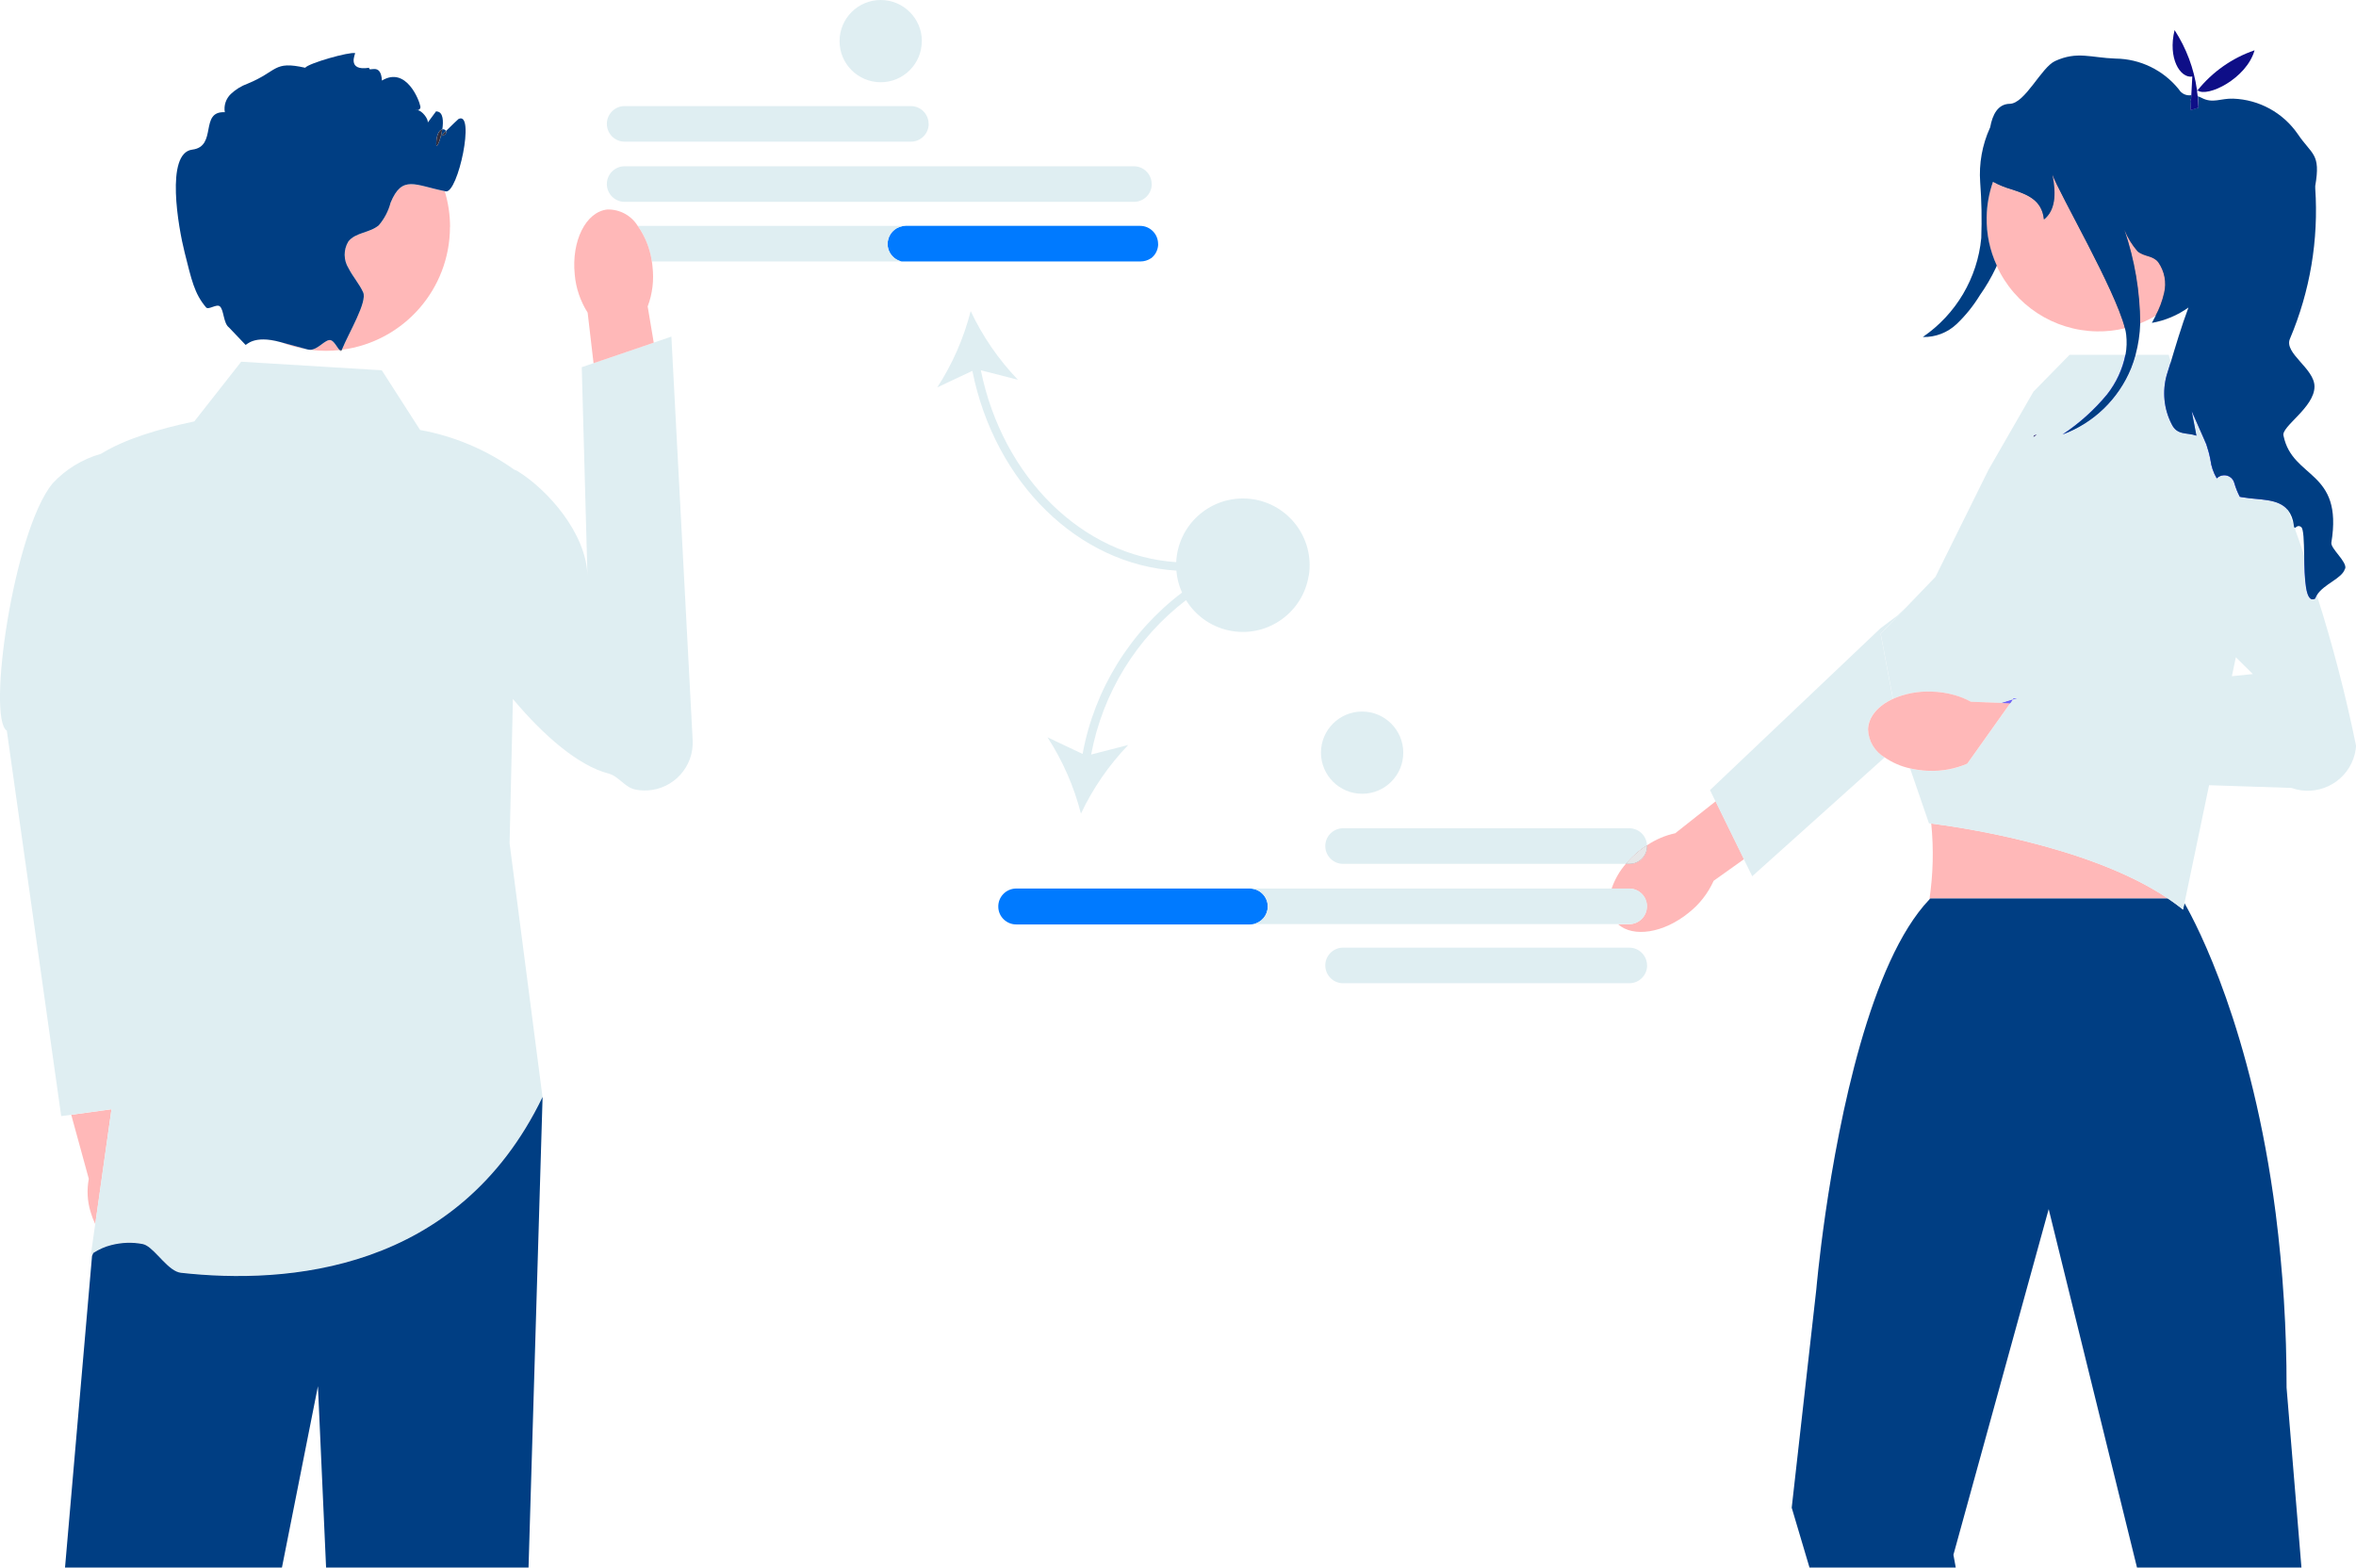 <?xml version="1.0" encoding="UTF-8"?><svg id="b" xmlns="http://www.w3.org/2000/svg" viewBox="0 0 283.37 188.56"><g id="c"><path id="d" d="M111.7,14.9c0,1.18-.96,2.14-2.14,2.14h-34.38c-1.18.03-2.16-.91-2.19-2.09-.03-1.18.91-2.16,2.09-2.19.03,0,.06,0,.09,0h34.38c1.18,0,2.14.96,2.14,2.14" style="fill:#dfeef2;"/><path id="e" d="M138.53,22.14c0,1.18-.96,2.14-2.14,2.14h-61.21c-1.18.03-2.16-.91-2.19-2.09s.91-2.16,2.09-2.19c.03,0,.06,0,.09,0h61.21c1.18,0,2.14.96,2.14,2.14h0" style="fill:#dfeef2;"/><path d="M139.3,29.34c0,.65-.29,1.27-.79,1.68-.03.02-.05.03-.08.05-.37.25-.81.38-1.26.38h-28.74c-1.17-.28-1.89-1.44-1.61-2.61.23-.98,1.1-1.67,2.11-1.67h28.2c1.19,0,2.16.97,2.16,2.17h.01Z" style="fill:#007aff;"/><path d="M108.43,31.45h-30.03c-.22-1.54-.8-3.01-1.7-4.28h32.23c-1.01,0-1.88.69-2.11,1.67-.28,1.17.44,2.33,1.61,2.61Z" style="fill:#dfeef2;"/><path id="f" d="M157.4,69.27c-.71,4.37-4.83,7.35-9.2,6.64-2.3-.37-4.33-1.73-5.55-3.72-5.97,4.57-10.03,11.18-11.41,18.57l4.46-1.15c-2.33,2.43-4.25,5.21-5.69,8.26-.83-3.26-2.19-6.36-4.02-9.18l4.22,2c1.42-7.74,5.69-14.66,11.96-19.41-.38-.83-.61-1.73-.68-2.64-11.77-.72-21.84-10.56-24.54-24.03l-4.22,1.99c1.83-2.82,3.19-5.92,4.02-9.18,1.43,3.04,3.35,5.83,5.68,8.26l-4.46-1.14c2.64,12.92,12.26,22.35,23.5,23.08.2-4.43,3.96-7.85,8.39-7.65,4.43.2,7.85,3.96,7.65,8.39-.01.31-.05.62-.1.92" style="fill:#dfeef2;"/><path id="g" d="M13.41,133.43l-1.95,13.83c-.23-.48-.42-.98-.57-1.5-.39-1.28-.46-2.64-.21-3.96l-2.11-7.7,4.84-.67Z" style="fill:#ffb8b8;"/><path id="h" d="M77.59,95.09c-.41,0-.82-.04-1.22-.13-1.25-.27-1.96-1.6-3.2-1.92-3.56-.92-7.73-4.48-11.48-8.96l-.4,17.35,3.96,30.52c-10.2,21.09-30.79,22.54-43.48,21.13-1.49-.16-2.96-2.64-4.21-3.31-.13-.07-.27-.12-.41-.15-1.25-.24-2.55-.19-3.78.13-.76.2-1.49.52-2.15.95-.19.13-.29.21-.29.21l.52-3.66,1.96-13.83-4.84.67-1.21.16L.82,87.89c-2.41-1.51.8-24,5.5-29.74,1.58-1.7,3.59-2.93,5.82-3.56,2.95-1.81,6.9-2.98,11.23-3.9l5.64-7.18,16.91,1.03,4.61,7.18c4.08.74,7.95,2.37,11.33,4.78,0,0,0,0,0,0,.2.07.31.12.31.12,3.63,2.21,8.42,7.53,8.49,12.75l-.69-25.2,1.4-.48,7.24-2.47,2.14-.73,2.56,48.54c.17,3.17-2.27,5.88-5.45,6.05-.1,0-.19,0-.29,0" style="fill:#dfeef2;"/><path id="i" d="M65.26,131.96l-1.69,56.6h-24.35l-.98-21.82-4.33,21.82H7.82l3.25-37.5.15-.34c.66-.43,1.39-.76,2.15-.95,1.24-.32,2.53-.37,3.78-.13.14.03.28.08.41.15,1.26.67,2.72,3.15,4.21,3.31,12.69,1.41,33.28-.04,43.48-21.13" style="fill:#003e83;"/><path id="j" d="M78.63,41.22l-7.24,2.47-.71-6.08c-.87-1.38-1.41-2.94-1.55-4.57-.42-4.06,1.34-7.57,3.92-7.84,1.48-.04,2.87.71,3.65,1.97.9,1.27,1.48,2.74,1.7,4.28.04.2.06.41.08.62.19,1.62,0,3.26-.58,4.79l.73,4.36Z" style="fill:#ffb8b8;"/><path id="k" d="M33.69,41.13c1.14.31,2.29.61,3.32.9-1.14-.17-2.25-.47-3.32-.9" style="fill:#ffb6b6;"/><path id="l" d="M40.84,42.11c-.54.06-1.08.09-1.62.09-.64,0-1.27-.04-1.91-.12.97-.02,1.85-1.33,2.47-1.16.4.11.78.92,1.06,1.19" style="fill:#ffb6b6;"/><path id="m" d="M54.12,27.29c0,7.49-5.57,13.82-13,14.78.85-2.07,3.08-5.76,2.56-6.91-.47-1.03-1.25-1.89-1.76-2.9-.61-.98-.62-2.22-.02-3.21.86-1.11,2.61-1.03,3.67-1.96.67-.79,1.15-1.71,1.41-2.71,1.4-3.39,2.95-2.09,6.51-1.39.42,1.39.64,2.84.64,4.3" style="fill:#ffb8b8;"/><path id="n" d="M53.61,23.02s-.08-.01-.12-.03c-3.56-.7-5.11-2-6.51,1.39-.26,1-.74,1.92-1.41,2.71-1.06.93-2.81.85-3.67,1.96-.6.99-.59,2.23.02,3.21.51,1.01,1.29,1.87,1.76,2.9.52,1.16-1.71,4.84-2.56,6.91-.09.01-.18.03-.28.04-.27-.27-.65-1.08-1.06-1.19-.62-.17-1.5,1.14-2.47,1.16-.1,0-.2-.03-.29-.04,0,0,0,0-.01,0-1.03-.29-2.18-.59-3.32-.9h0c-3.2-.87-4.01.38-4.16.34l-1.99-2.09c-.68-.5-.6-2.1-1.09-2.53-.39-.35-1.37.46-1.66.12-1.42-1.66-1.75-3.32-2.58-6.6-.76-3-2.35-11.97.91-12.38,3.07-.38.83-4.66,3.92-4.5-.14-.8.13-1.62.72-2.19.58-.55,1.28-.98,2.03-1.25,3.66-1.5,3.05-2.78,6.92-1.91.38-.54,5.31-1.94,6.01-1.76.05.01-1.08,2.2,1.68,1.76-.1.63,1.4-.74,1.54,1.54,2.94-1.77,4.51,2.45,4.61,3.07.07.19-.03.4-.23.47-.03.01-.07.02-.11.02-.33-.04-.19.03,0,0,.02,0,.05,0,.07.01.46.07,1.25,1.01,1.17,1.48.33-.45.67-.9,1-1.35.06,0,.12.01.18.03.67.13.72,1.15.57,2.14-.32.06-.69.49-.73,1.67-.04.9.53-.36.73-1.67.18-.04.36.04.44.2-.2.18-.39.38-.54.59.53-.12.64-.4.54-.59.59-.59,1.46-1.42,1.51-1.45,2.05-1.02-.06,8.99-1.54,8.71" style="fill:#003e83;"/><path id="o" d="M40.84,42.11c.09-.01.18-.02.28-.04h0s0,.02,0,.02c-.07.16-.16.14-.27.02" style="fill:#2f2e41;"/><path id="p" d="M50.2,13.26c-.19.03-.33-.04,0,0" style="fill:#2f2e41;"/><path id="q" d="M53.2,15.56c-.21,1.31-.77,2.57-.73,1.67.05-1.18.42-1.6.73-1.67" style="fill:#2f2e41;"/><path id="r" d="M53.1,16.36c.16-.22.34-.42.54-.59.1.2-.01.48-.54.59" style="fill:#2f2e41;"/><path id="s" d="M209.76,103.35l-3.65,2.6c-.68,1.51-1.71,2.83-3.01,3.85-3.01,2.45-6.68,3-8.49,1.37h1.37c1.18-.03,2.12-1,2.09-2.19-.02-1.15-.95-2.07-2.09-2.09h-2.14c.37-1.09.94-2.09,1.69-2.96h.45c1.18,0,2.14-.96,2.14-2.14,0-.04,0-.09,0-.13,1.02-.68,2.16-1.17,3.37-1.43l4.87-3.85,3.41,6.96Z" style="fill:#ffb8b8;"/><path id="t" d="M198.11,101.78c0,1.18-.96,2.14-2.14,2.14h-.45c.47-.56.99-1.07,1.56-1.53.32-.27.66-.51,1.02-.73,0,.04,0,.09,0,.13" style="fill:#a0616a;"/><path id="u" d="M224.67,87.73c.05,1.39.81,2.66,2.01,3.37l-6,5.39-9.93,8.91-1.01-2.05-3.41-6.96-.66-1.35,20.49-19.45,2.05-1.54s.39-.38,1.05-1l-3.07,3.19.27,1.4,1.21,6.42c-1.79.82-2.96,2.15-3.01,3.68" style="fill:#dfeef2;"/><path id="v" d="M242.1,84.14l-.33.46-1.04-.04,1.37-.42Z" style="fill:#a0616a;"/><path id="w" d="M260.75,108.07h-28.57s-.08.08-.12.13c.45-3.03.53-6.1.22-9.14,2.29.28,18.76,2.47,28.47,9.01" style="fill:#ffb8b8;"/><path id="x" d="M276.82,188.56h-19.79l-10.5-42.62-.12-.5-.14.5-11.32,41.08.28,1.54h-17.59l-2.14-7.2,2.96-26.28s.32-3.73,1.1-9.14c1.65-11.38,5.36-30.24,12.49-37.74h0c.04-.05.08-.09.12-.13h28.57c.52.35,1.03.72,1.51,1.09l.31.25.17-.79c1.54,2.68,8.14,15.27,10.98,37.32.88,6.96,1.32,13.96,1.31,20.98l1.79,21.65Z" style="fill:#003e83;"/><path id="y" d="M278.66,71.59c-.08.13-.15.27-.2.41-1.2.69-1.27-2.48-1.32-5.17-.39-1.15-.78-2.29-1.17-3.37-.04-.05-.07-.11-.07-.18,0,0,0-.01,0-.02-.24-.65-.47-1.28-.71-1.89-1.17-1.47-3.5-1.2-5.43-1.55-.12-.02-.25-.05-.36-.07-.27-.52-.49-1.07-.65-1.63-.17-.68-.85-1.09-1.53-.92-.22.06-.43.17-.59.34-.4-.68-.66-1.44-.76-2.23-.12-.64-.29-1.26-.5-1.88l-.18-.4-1.58-3.58.57,2.96c-1.15-.42-2.32.01-2.99-1.41-.93-1.82-1.13-3.93-.58-5.89.13-.42.29-.93.47-1.51l-.23-.92h-4c-.15.55-.33,1.09-.54,1.62-1.51,3.69-4.49,6.58-8.23,7.96,2.01-1.33,3.81-2.95,5.35-4.81,1.1-1.4,1.85-3.03,2.2-4.77h-6.71l-4.35,4.44-5.39,9.37-6.39,12.9-3.52,3.66-3.07,3.19.27,1.4,1.21,6.42c1.45-.64,3.03-.93,4.62-.87.93.02,1.85.16,2.75.42.69.19,1.36.46,1.99.81l3.69.15h0l1.37-.42.08-.11.4-.04-.48.15-.33.46-5.16,7.26c-1.44.62-3.01.92-4.58.86-.24,0-.47-.02-.71-.04-.53-.05-1.06-.13-1.58-.25l2.27,6.6.27.03c2.29.28,18.76,2.47,28.47,9.01.52.35,1.03.72,1.51,1.09l.31.25.17-.79h0s2.96-14.18,2.96-14.18l9.91.33c3.03,1.08,6.37-.5,7.45-3.53.17-.49.28-1,.32-1.51v-.02c-1.25-6.12-2.82-12.17-4.72-18.12M244.57,52.56l.09-.18c.11-.04.23-.08.34-.12l-.42.3M268.44,81.34l.48-2.28,2.04,2.02-2.52.26Z" style="fill:#dfeef2;"/><path id="z" d="M242.58,83.99l-.48.15.08-.11.4-.04Z" style="fill:#6c63ff;"/><path id="aa" d="M244.99,52.26l-.42.3.09-.18c.11-.04.23-.08.34-.12" style="fill:#6c63ff;"/><path id="ab" d="M256.83,42.68c-.15.55-.33,1.09-.54,1.62-1.51,3.69-4.49,6.58-8.23,7.96,2.01-1.33,3.81-2.95,5.35-4.81,1.1-1.4,1.86-3.03,2.21-4.78h1.2Z" style="fill:#6c63ff;"/><path id="ac" d="M241.77,84.6l-5.16,7.26c-1.44.62-3.01.92-4.58.86-.24,0-.47-.02-.71-.04-.53-.05-1.06-.13-1.58-.25-1.09-.24-2.13-.69-3.05-1.32-1.2-.7-1.96-1.97-2.01-3.37.05-1.53,1.22-2.86,3.01-3.68,1.45-.64,3.03-.93,4.62-.87.93.02,1.85.16,2.75.41.69.19,1.36.46,1.99.81l3.69.15h0l1.04.04Z" style="fill:#ffb8b8;"/><path id="ad" d="M242.1,84.14l-.33.46-1.04-.04,1.37-.42Z" style="fill:#6c63ff;"/><path id="ae" d="M269.75,59.82c-.12-.02-.25-.05-.36-.07-.27-.52-.49-1.07-.65-1.63-.17-.68-.85-1.09-1.53-.92-.22.06-.43.17-.59.33-.4-.68-.66-1.44-.76-2.23-.12-.64-.29-1.26-.5-1.88l-.18-.4-1.58-3.58.57,2.96c-1.15-.42-2.32.01-2.99-1.41-.93-1.82-1.13-3.93-.58-5.89.13-.42.29-.93.47-1.51l.88,3.52,6.65,3.7.16,1.25.99,7.76Z" style="fill:#6c63ff;"/><path id="af" d="M242.58,83.99l-.48.15.08-.11.4-.04Z" style="fill:#6c63ff;"/><path id="ag" d="M275.18,61.37c-1.17-1.47-3.5-1.2-5.43-1.55-.12-.02-.25-.05-.36-.07-.27-.52-.49-1.07-.65-1.63-.17-.68-.85-1.09-1.53-.92-.22.06-.43.17-.59.34-.4-.68-.66-1.44-.76-2.23-.12-.64-.29-1.26-.5-1.88l-.18-.4c1.06-.69,2.32-1.02,3.58-.96.53.05,1.04.22,1.49.5,1.46.89,3.2,4.34,4.93,8.8" style="fill:#6c63ff;"/><path id="ah" d="M275.96,63.45c-.04-.05-.07-.11-.07-.18.03.06.05.12.07.18" style="fill:#6c63ff;"/><path id="ai" d="M278.66,71.59c-.08.13-.15.27-.21.41-1.2.69-1.27-2.48-1.32-5.17.52,1.56,1.03,3.16,1.52,4.76" style="fill:#6c63ff;"/><path id="aj" d="M255.56,39.49c-1.1.27-2.23.39-3.36.37-5.2-.08-9.9-3.16-12.05-7.89-.84-1.82-1.26-3.81-1.22-5.82.02-1.45.28-2.89.76-4.26.69.38,1.43.68,2.19.9,1.83.6,3.7,1.22,3.94,3.64,1.32-1.05,1.52-2.96,1.02-5.4.87,2.36,7.54,13.8,8.72,18.47" style="fill:#ffb8b8;"/><path id="ak" d="M260.28,35.24c-.22.96-.57,1.89-1.04,2.76h0c-.59.35-1.21.65-1.85.9-.02-3.83-.66-7.64-1.9-11.26.39.94.93,1.82,1.59,2.59.83.67,1.81.46,2.48,1.3.76,1.08,1.02,2.43.71,3.71" style="fill:#ffb8b8;"/><path id="al" d="M265.91,26.58c-.07,4.71-2.61,9.05-6.68,11.42.47-.87.82-1.8,1.04-2.76.31-1.28.05-2.63-.71-3.71-.67-.83-1.65-.62-2.48-1.3-.67-.77-1.21-1.65-1.59-2.59,1.24,3.63,1.88,7.43,1.9,11.26-.6.24-1.21.43-1.83.58-1.18-4.67-7.86-16.12-8.72-18.48.5,2.44.31,4.35-1.02,5.4-.24-2.42-2.11-3.04-3.94-3.64-.76-.22-1.5-.52-2.19-.9,2.49-7.03,10.2-10.71,17.23-8.22,5.46,1.93,9.07,7.13,8.99,12.92" style="fill:#a0616a;"/><path id="am" d="M282.04,68.41c-.31,1.17-2.53,1.82-3.38,3.18-.08.13-.15.27-.2.41-1.2.69-1.27-2.48-1.32-5.17-.04-1.7-.06-3.21-.37-3.44-.47-.35-.68.23-.8.07-.04-.05-.07-.11-.07-.18,0,0,0-.01,0-.02-.01-.05-.02-.1-.03-.17-.07-.62-.3-1.22-.68-1.72-1.17-1.47-3.5-1.2-5.43-1.55-.12-.02-.25-.05-.36-.07-.27-.52-.49-1.07-.65-1.63-.17-.68-.85-1.09-1.53-.92-.22.06-.43.17-.59.34-.4-.68-.66-1.44-.76-2.23-.12-.64-.29-1.26-.5-1.88l-.18-.4-1.58-3.58.57,2.96c-1.15-.42-2.32.01-2.99-1.41-.93-1.82-1.13-3.93-.58-5.89.13-.42.29-.93.47-1.51.56-1.86,1.31-4.41,2.14-6.61-1.31.94-2.81,1.57-4.4,1.85.14-.28.29-.55.44-.83h0c.47-.87.82-1.8,1.04-2.76.31-1.28.05-2.63-.71-3.71-.67-.83-1.65-.62-2.48-1.3-.67-.77-1.21-1.65-1.59-2.59,1.24,3.63,1.88,7.43,1.9,11.26-.04,1.27-.23,2.54-.56,3.77-.15.55-.33,1.09-.54,1.62-1.51,3.69-4.49,6.58-8.23,7.96,2.01-1.33,3.81-2.95,5.35-4.81,1.1-1.4,1.86-3.03,2.21-4.78.15-.8.17-1.61.08-2.41-.03-.26-.08-.52-.15-.77-1.18-4.67-7.86-16.12-8.72-18.48.5,2.44.31,4.35-1.02,5.4-.24-2.42-2.11-3.04-3.94-3.64-.76-.22-1.5-.52-2.19-.9-.48,1.37-.74,2.81-.76,4.26-.04,2.01.38,4,1.22,5.82-.04.09-.08.18-.12.28-.54,1.14-1.18,2.24-1.91,3.27-.78,1.28-1.72,2.45-2.8,3.48-1.1,1.04-2.56,1.6-4.07,1.56,3.99-2.73,6.57-7.09,7.03-11.9.08-2.24.04-4.48-.13-6.71-.16-2.24.24-4.49,1.17-6.54.01-.02.02-.04.03-.06.28-1.57.95-2.82,2.35-2.84,1.85-.03,3.78-4.36,5.45-5.14,2.67-1.23,4.32-.4,7.28-.3,2.96.03,5.76,1.39,7.62,3.71.31.52.91.79,1.5.69l-.03.48-.08.11.07.08-.06,1.12.98-.3c-.02-.46-.05-.91-.1-1.36.15.05.3.12.45.19,1.35.72,2.27.05,3.8.1,3.12.11,6,1.69,7.77,4.26,1.72,2.54,2.78,2.31,2.1,6.24-.01.09-.01.18,0,.28.42,6.19-.62,12.39-3.04,18.1-.76,1.75,2.95,3.56,2.95,5.75,0,2.54-4.1,4.86-3.72,5.94,1.09,5.23,7.19,4.07,5.75,12.83-.12.71,1.89,2.28,1.67,3.13" style="fill:#003e83;"/><path id="an" d="M244.99,52.26l-.42.3.09-.18c.11-.04.23-.08.34-.12" style="fill:#2f2e41;"/><path id="ao" d="M271.17,6.05c-.96,3.4-5.68,5.72-6.86,4.82,1.78-2.22,4.16-3.9,6.86-4.82" style="fill:#0e0e87;"/><path id="ap" d="M264.23,10.8s.05.06.08.08l-.06.08c.03.21.06.43.08.64.05.45.08.9.1,1.36l-.98.3.06-1.12-.06-.08.08-.11.03-.48.12-2.26c-1.47.22-2.96-2.21-2.13-5.59,1.41,2.17,2.33,4.62,2.69,7.18" style="fill:#0e0e87;"/><path id="aq" d="M198.1,101.65c-.36.22-.7.47-1.02.73-.57.46-1.09.97-1.56,1.53h-33.93c-1.18.03-2.16-.91-2.19-2.09-.03-1.18.91-2.16,2.09-2.19.03,0,.06,0,.09,0h34.38c1.13,0,2.07.88,2.13,2.01" style="fill:#dfeef2;"/><path id="ar" d="M198.11,101.78c0,1.18-.96,2.14-2.14,2.14h-.45c.47-.56.99-1.07,1.56-1.53.32-.27.66-.51,1.02-.73,0,.04,0,.09,0,.13" style="fill:#e6e7e8;"/><path id="as" d="M198.11,116.13c0,1.18-.96,2.14-2.14,2.14h-34.38c-1.18.03-2.16-.91-2.19-2.09-.03-1.18.91-2.16,2.09-2.19.03,0,.06,0,.09,0h34.38c1.18,0,2.14.96,2.14,2.14" style="fill:#dfeef2;"/><path d="M152.48,109.04c0,1.04-.74,1.93-1.76,2.12-.13.03-.27.04-.4.04h-28.05c-1.19.02-2.18-.92-2.2-2.11-.03-1.2.92-2.18,2.11-2.21h28.14c1.19,0,2.16.97,2.16,2.16Z" style="fill:#007aff;"/><path d="M198.11,109.02h-.01c0,1.18-.95,2.14-2.13,2.14h-45.25c1.02-.19,1.76-1.08,1.76-2.12,0-1.19-.97-2.16-2.16-2.16h45.65c1.18,0,2.14.96,2.14,2.14Z" style="fill:#dfeef2;"/><path id="at" d="M110.87,4.95c0,2.73-2.22,4.95-4.95,4.94-2.73,0-4.95-2.22-4.94-4.95,0-2.73,2.22-4.94,4.95-4.94,2.73,0,4.95,2.22,4.95,4.95h0" style="fill:#dfeef2;"/><path id="au" d="M168.78,90.54c0,2.73-2.22,4.95-4.95,4.94-2.73,0-4.95-2.22-4.95-4.95,0-2.73,2.22-4.94,4.95-4.94,2.73,0,4.95,2.22,4.95,4.95" style="fill:#dfeef2;"/></g></svg>